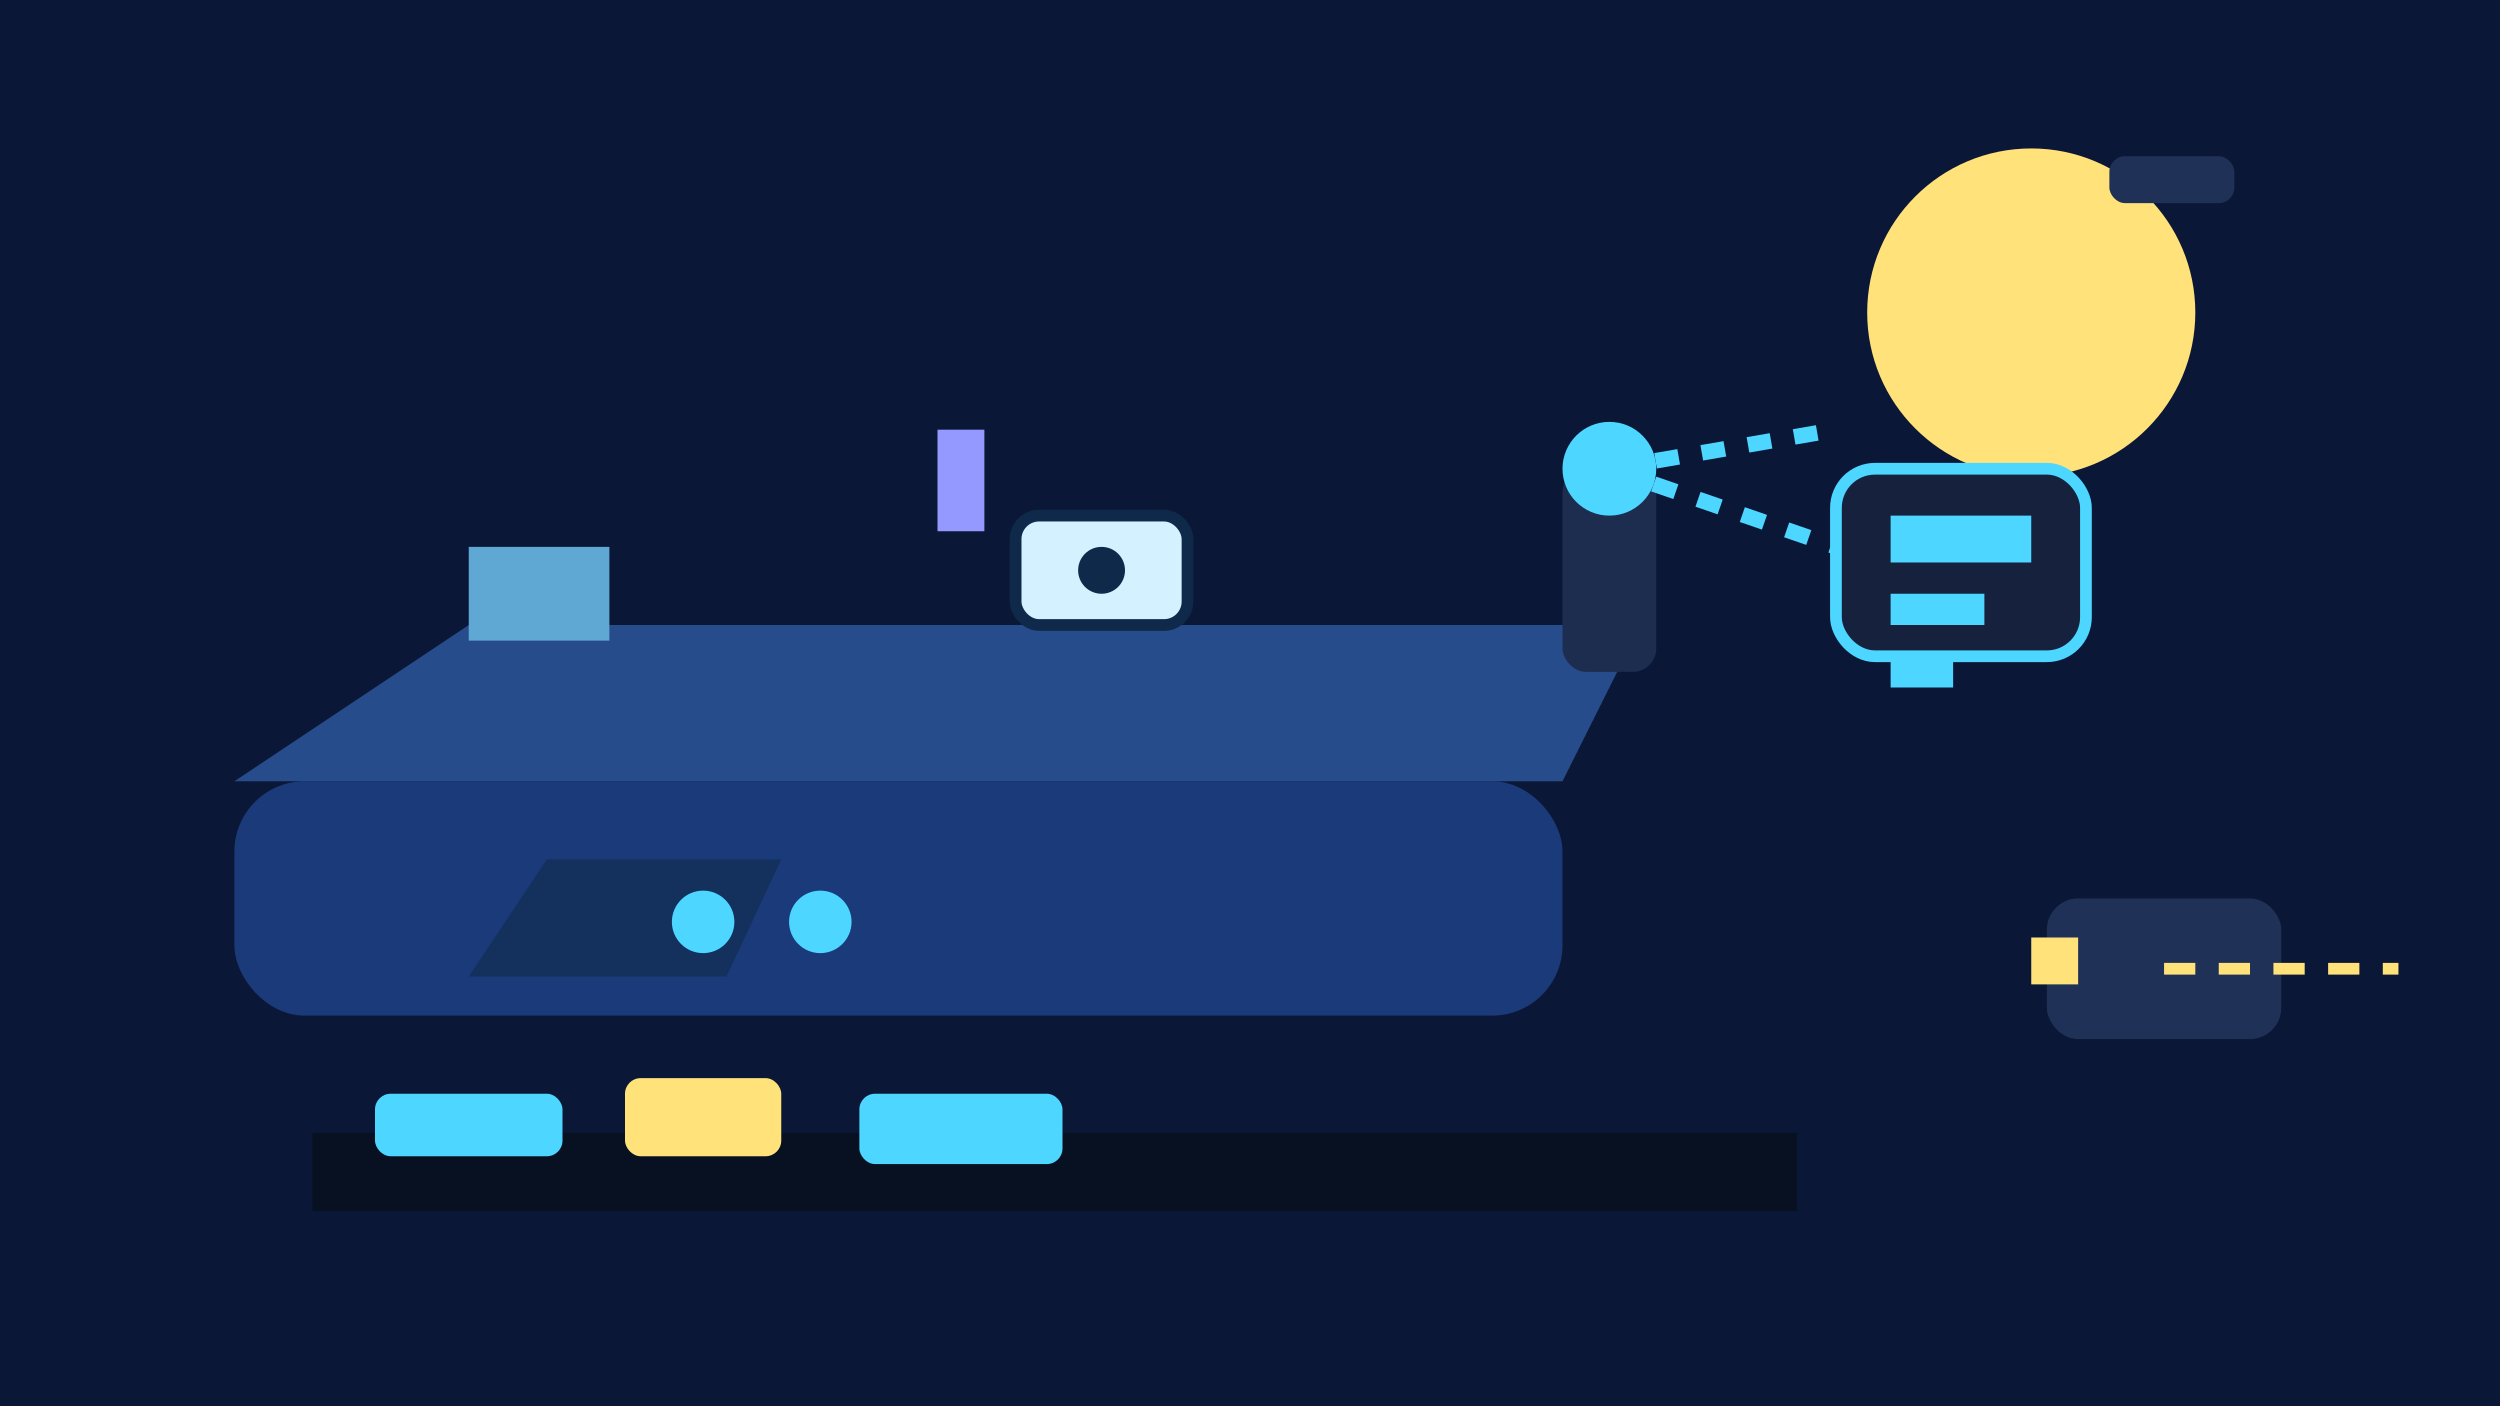 <svg xmlns="http://www.w3.org/2000/svg" viewBox="0 0 640 360">
 <rect x="0" y="0" width="640" height="360" fill="#0b1736"/>
 <circle cx="520" cy="80" r="42" fill="#ffe27a"/>
 <rect x="60" y="200" width="340" height="60" rx="18" fill="#1b3a7a"/>
 <polygon points="60,200 120,160 420,160 400,200" fill="#264c8b"/>
 <rect x="120" y="140" width="36" height="24" fill="#5fa8d3"/>
 <rect x="260" y="132" width="44" height="28" rx="6" fill="#d4f1ff" stroke="#0f294a" stroke-width="3"/>
 <circle cx="282" cy="146" r="6" fill="#0f294a"/>
 <rect x="240" y="110" width="12" height="26" fill="#9399ff"/>
 <rect x="400" y="120" width="24" height="52" rx="6" fill="#1d2d50"/>
 <circle cx="412" cy="120" r="12" fill="#4dd6ff"/>
 <path d="M412 120 L470 140" stroke="#4dd6ff" stroke-width="4" stroke-dasharray="6 6"/>
 <path d="M412 120 L470 110" stroke="#4dd6ff" stroke-width="4" stroke-dasharray="6 6"/>
 <rect x="470" y="120" width="64" height="48" rx="10" fill="#16213e" stroke="#4dd6ff" stroke-width="3"/>
 <rect x="484" y="132" width="36" height="12" fill="#4dd6ff"/>
 <rect x="484" y="152" width="24" height="8" fill="#4dd6ff"/>
 <rect x="484" y="168" width="16" height="8" fill="#4dd6ff"/>
 <polygon points="140,220 200,220 186,250 120,250" fill="#13315c"/>
 <circle cx="180" cy="236" r="8" fill="#4dd6ff"/>
 <circle cx="210" cy="236" r="8" fill="#4dd6ff"/>
 <rect x="524" y="230" width="60" height="36" rx="8" fill="#203157"/>
 <path d="M554 248 L614 248" stroke="#ffe27a" stroke-width="3" stroke-dasharray="8 6"/>
 <rect x="520" y="240" width="12" height="12" fill="#ffe27a"/>
 <rect x="540" y="40" width="32" height="12" rx="4" fill="#203157"/>
 <path d="M80 300 H460" stroke="#071122" stroke-width="20"/>
 <rect x="96" y="280" width="48" height="16" rx="4" fill="#4dd6ff"/>
 <rect x="160" y="276" width="40" height="20" rx="4" fill="#ffe27a"/>
 <rect x="220" y="280" width="52" height="18" rx="4" fill="#4dd6ff"/>
</svg>
